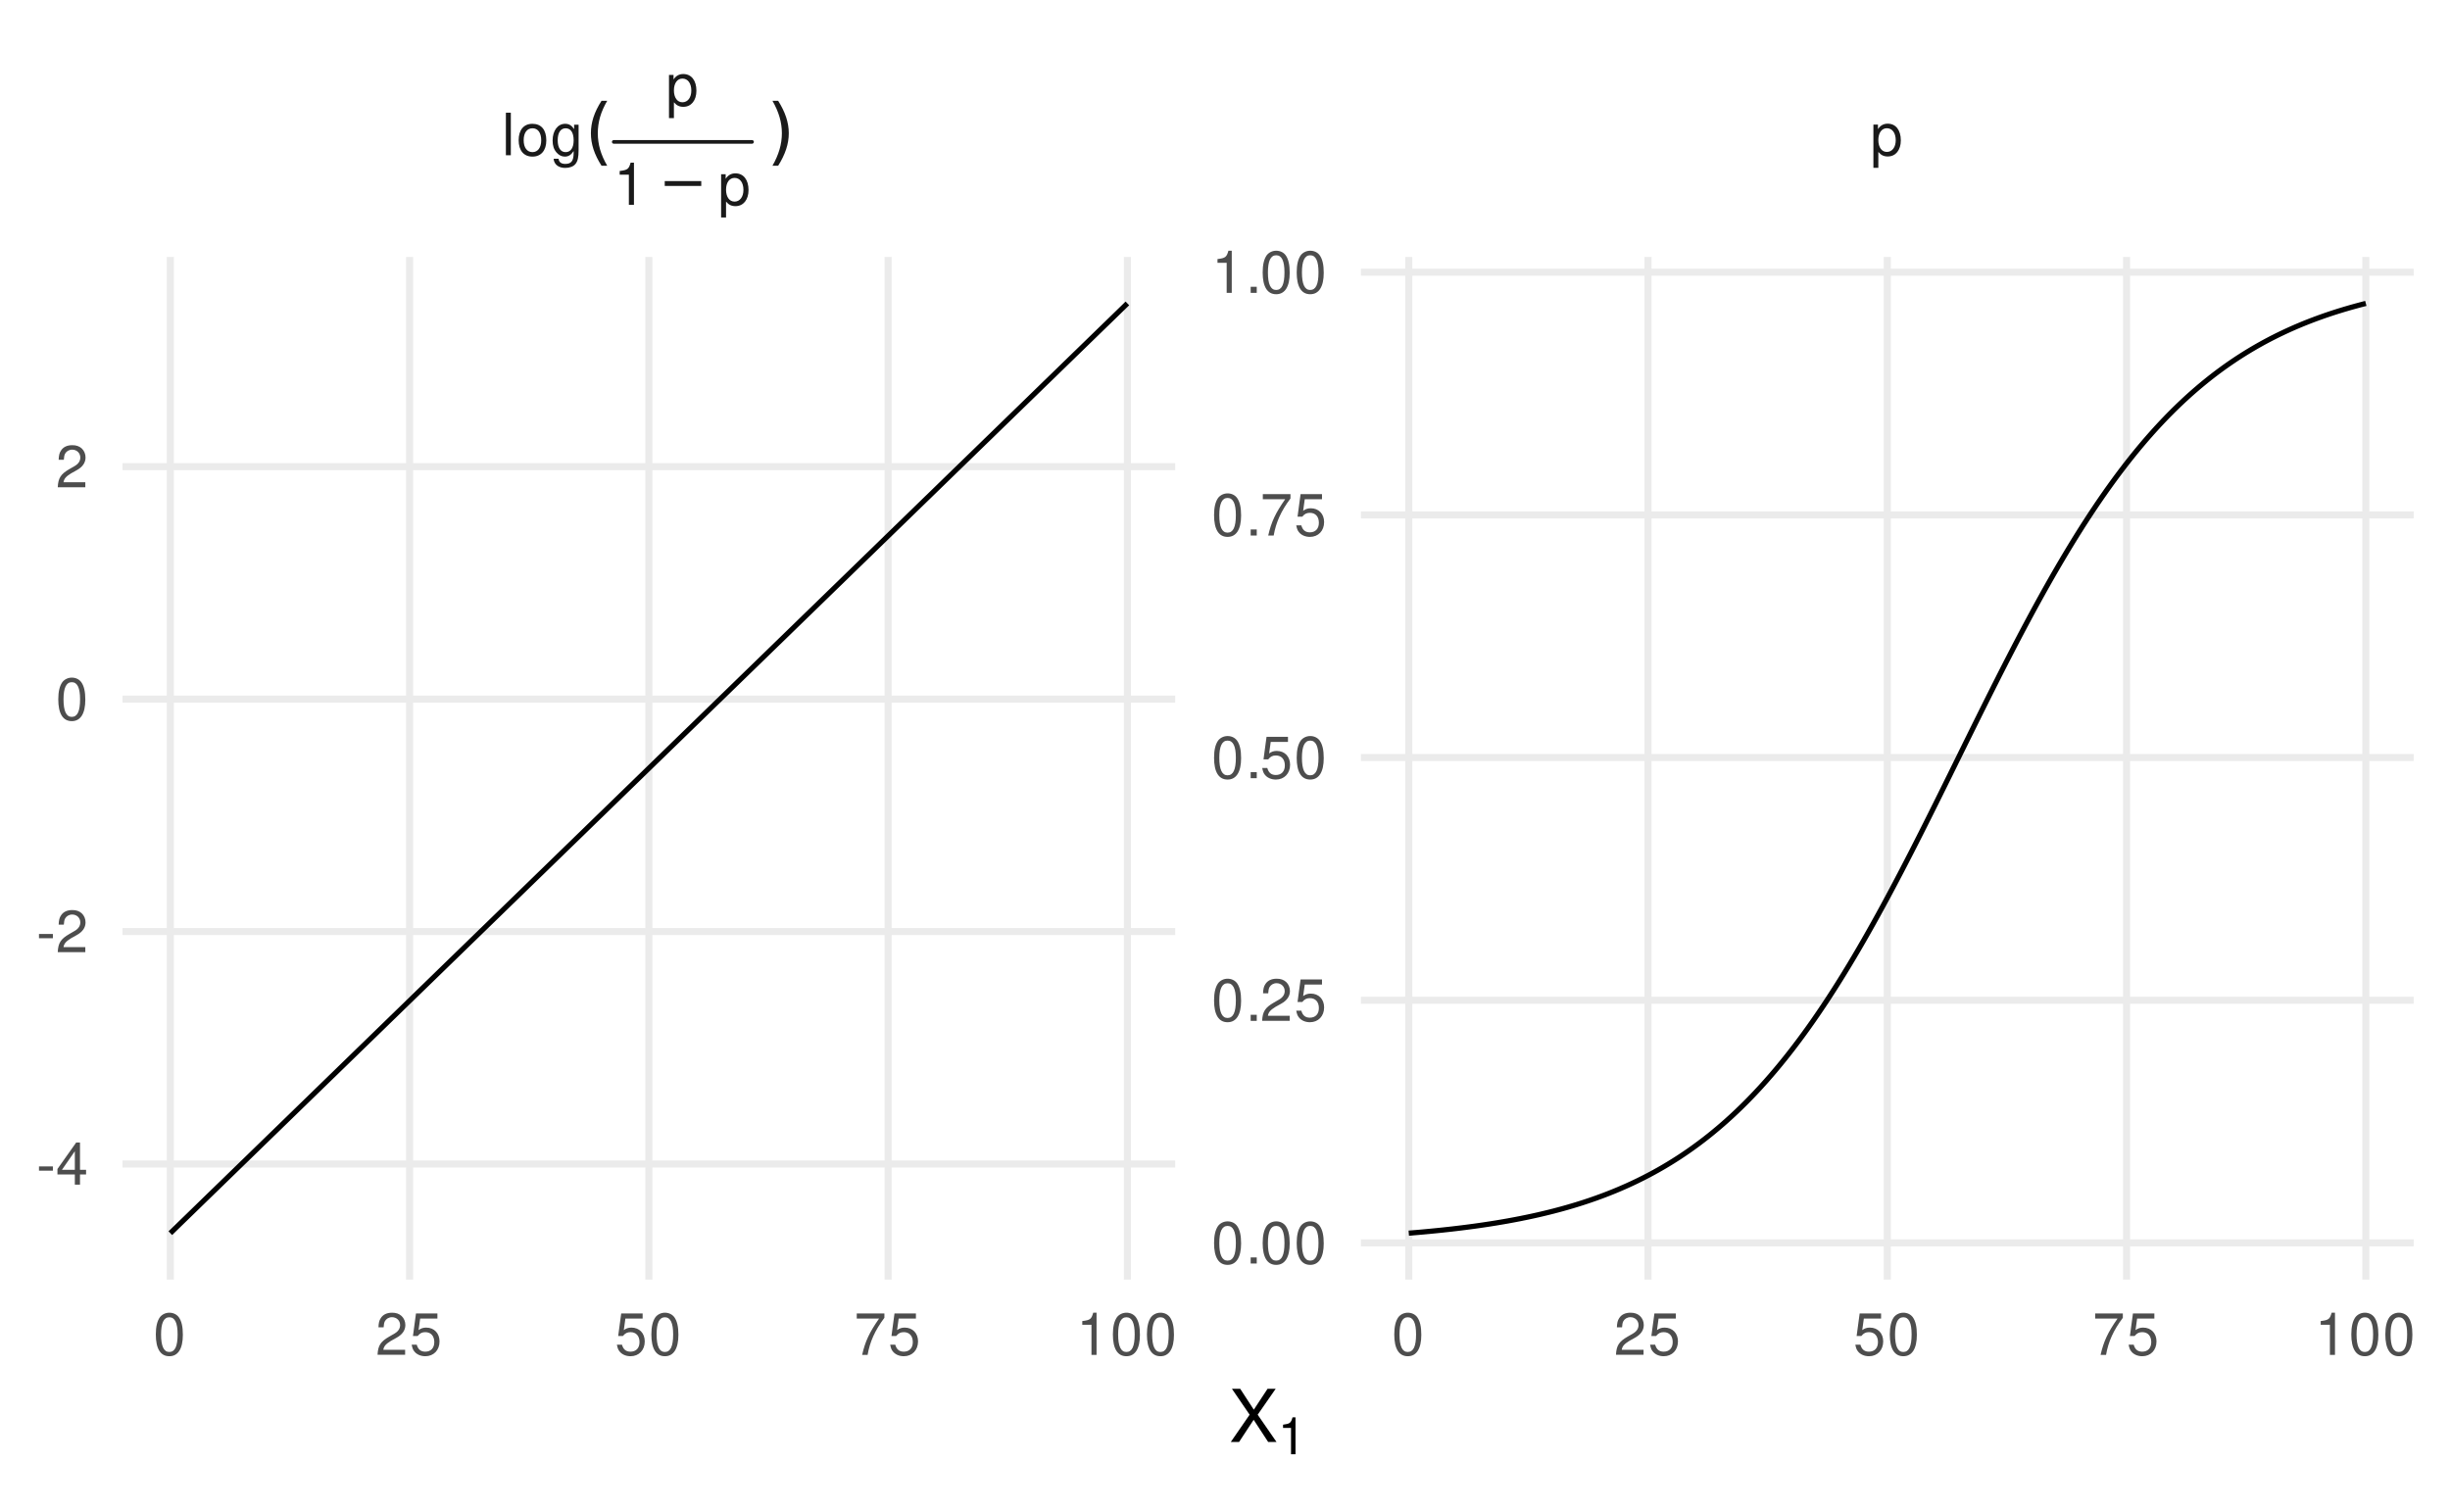 <?xml version="1.0" encoding="UTF-8"?>
<svg xmlns="http://www.w3.org/2000/svg" xmlns:xlink="http://www.w3.org/1999/xlink" width="504pt" height="311pt" viewBox="0 0 504 311" version="1.1">
<defs>
<g>
<symbol overflow="visible" id="glyph0-0">
<path style="stroke:none;" d=""/>
</symbol>
<symbol overflow="visible" id="glyph0-1">
<path style="stroke:none;" d="M 1.828 -8.75 L 0.812 -8.75 L 0.812 0 L 1.828 0 Z M 1.828 -8.75 "/>
</symbol>
<symbol overflow="visible" id="glyph0-2">
<path style="stroke:none;" d="M 3.266 -6.469 C 1.484 -6.469 0.438 -5.203 0.438 -3.094 C 0.438 -0.969 1.484 0.281 3.281 0.281 C 5.047 0.281 6.125 -0.984 6.125 -3.047 C 6.125 -5.234 5.094 -6.469 3.266 -6.469 Z M 3.281 -5.547 C 4.406 -5.547 5.078 -4.625 5.078 -3.062 C 5.078 -1.578 4.375 -0.641 3.281 -0.641 C 2.156 -0.641 1.469 -1.578 1.469 -3.094 C 1.469 -4.625 2.156 -5.547 3.281 -5.547 Z M 3.281 -5.547 "/>
</symbol>
<symbol overflow="visible" id="glyph0-3">
<path style="stroke:none;" d="M 4.844 -6.281 L 4.844 -5.375 C 4.344 -6.125 3.797 -6.469 3 -6.469 C 1.469 -6.469 0.422 -5.047 0.422 -3.031 C 0.422 -1.984 0.672 -1.219 1.219 -0.578 C 1.688 -0.031 2.281 0.281 2.922 0.281 C 3.688 0.281 4.219 -0.062 4.75 -0.859 L 4.75 -0.531 C 4.75 1.156 4.281 1.781 3.031 1.781 C 2.188 1.781 1.734 1.438 1.641 0.719 L 0.625 0.719 C 0.719 1.891 1.641 2.609 3.016 2.609 C 3.938 2.609 4.703 2.312 5.109 1.812 C 5.594 1.219 5.766 0.438 5.766 -1.031 L 5.766 -6.281 Z M 3.094 -5.547 C 4.156 -5.547 4.75 -4.656 4.75 -3.062 C 4.75 -1.531 4.141 -0.641 3.094 -0.641 C 2.062 -0.641 1.469 -1.547 1.469 -3.094 C 1.469 -4.625 2.062 -5.547 3.094 -5.547 Z M 3.094 -5.547 "/>
</symbol>
<symbol overflow="visible" id="glyph0-4">
<path style="stroke:none;" d="M 0.641 2.609 L 1.656 2.609 L 1.656 -0.656 C 2.188 -0.016 2.766 0.281 3.594 0.281 C 5.219 0.281 6.281 -1.031 6.281 -3.031 C 6.281 -5.141 5.25 -6.469 3.578 -6.469 C 2.719 -6.469 2.047 -6.078 1.578 -5.344 L 1.578 -6.281 L 0.641 -6.281 Z M 3.406 -5.531 C 4.516 -5.531 5.234 -4.562 5.234 -3.062 C 5.234 -1.625 4.5 -0.656 3.406 -0.656 C 2.344 -0.656 1.656 -1.625 1.656 -3.094 C 1.656 -4.578 2.344 -5.531 3.406 -5.531 Z M 3.406 -5.531 "/>
</symbol>
<symbol overflow="visible" id="glyph0-5">
<path style="stroke:none;" d="M 3.109 -6.188 L 3.109 0 L 4.156 0 L 4.156 -8.672 L 3.469 -8.672 C 3.094 -7.344 2.859 -7.156 1.219 -6.953 L 1.219 -6.188 Z M 3.109 -6.188 "/>
</symbol>
<symbol overflow="visible" id="glyph0-6">
<path style="stroke:none;" d="M 3.297 -8.672 C 2.516 -8.672 1.781 -8.312 1.344 -7.734 C 0.797 -6.953 0.516 -5.812 0.516 -4.203 C 0.516 -1.266 1.469 0.281 3.297 0.281 C 5.094 0.281 6.078 -1.266 6.078 -4.125 C 6.078 -5.812 5.812 -6.938 5.25 -7.734 C 4.812 -8.328 4.109 -8.672 3.297 -8.672 Z M 3.297 -7.734 C 4.438 -7.734 5 -6.578 5 -4.219 C 5 -1.75 4.453 -0.594 3.281 -0.594 C 2.156 -0.594 1.594 -1.797 1.594 -4.188 C 1.594 -6.578 2.156 -7.734 3.297 -7.734 Z M 3.297 -7.734 "/>
</symbol>
<symbol overflow="visible" id="glyph0-7">
<path style="stroke:none;" d="M 6.078 -1.047 L 1.594 -1.047 C 1.703 -1.766 2.094 -2.219 3.125 -2.859 L 4.328 -3.531 C 5.516 -4.188 6.125 -5.078 6.125 -6.141 C 6.125 -6.859 5.844 -7.531 5.344 -8 C 4.844 -8.453 4.219 -8.672 3.406 -8.672 C 2.328 -8.672 1.531 -8.297 1.062 -7.547 C 0.75 -7.094 0.625 -6.547 0.594 -5.672 L 1.656 -5.672 C 1.688 -6.266 1.766 -6.609 1.906 -6.906 C 2.188 -7.422 2.734 -7.75 3.375 -7.75 C 4.328 -7.75 5.047 -7.062 5.047 -6.125 C 5.047 -5.422 4.656 -4.828 3.906 -4.391 L 2.797 -3.75 C 1.016 -2.719 0.5 -1.906 0.406 -0.016 L 6.078 -0.016 Z M 6.078 -1.047 "/>
</symbol>
<symbol overflow="visible" id="glyph0-8">
<path style="stroke:none;" d="M 5.719 -8.516 L 1.312 -8.516 L 0.688 -3.875 L 1.656 -3.875 C 2.141 -4.469 2.562 -4.672 3.234 -4.672 C 4.375 -4.672 5.078 -3.891 5.078 -2.625 C 5.078 -1.406 4.375 -0.656 3.219 -0.656 C 2.297 -0.656 1.734 -1.125 1.469 -2.094 L 0.422 -2.094 C 0.562 -1.391 0.688 -1.062 0.938 -0.75 C 1.422 -0.094 2.281 0.281 3.234 0.281 C 4.953 0.281 6.156 -0.969 6.156 -2.766 C 6.156 -4.453 5.047 -5.609 3.406 -5.609 C 2.812 -5.609 2.328 -5.453 1.844 -5.094 L 2.172 -7.469 L 5.719 -7.469 Z M 5.719 -8.516 "/>
</symbol>
<symbol overflow="visible" id="glyph0-9">
<path style="stroke:none;" d="M 6.234 -8.516 L 0.547 -8.516 L 0.547 -7.469 L 5.141 -7.469 C 3.125 -4.578 2.297 -2.797 1.656 0 L 2.781 0 C 3.25 -2.719 4.312 -5.062 6.234 -7.625 Z M 6.234 -8.516 "/>
</symbol>
<symbol overflow="visible" id="glyph0-10">
<path style="stroke:none;" d="M 2.297 -1.25 L 1.047 -1.25 L 1.047 0 L 2.297 0 Z M 2.297 -1.25 "/>
</symbol>
<symbol overflow="visible" id="glyph0-11">
<path style="stroke:none;" d="M 3.406 -3.75 L 0.547 -3.75 L 0.547 -2.875 L 3.406 -2.875 Z M 3.406 -3.75 "/>
</symbol>
<symbol overflow="visible" id="glyph0-12">
<path style="stroke:none;" d="M 3.922 -2.094 L 3.922 0 L 4.984 0 L 4.984 -2.094 L 6.234 -2.094 L 6.234 -3.047 L 4.984 -3.047 L 4.984 -8.672 L 4.203 -8.672 L 0.344 -3.219 L 0.344 -2.094 Z M 3.922 -3.047 L 1.266 -3.047 L 3.922 -6.875 Z M 3.922 -3.047 "/>
</symbol>
<symbol overflow="visible" id="glyph1-0">
<path style="stroke:none;" d="M 0.75 2.656 L 0.75 -10.578 L 8.25 -10.578 L 8.25 2.656 Z M 1.594 1.812 L 7.406 1.812 L 7.406 -9.734 L 1.594 -9.734 Z M 1.594 1.812 "/>
</symbol>
<symbol overflow="visible" id="glyph1-1">
<path style="stroke:none;" d="M 4.656 -11.375 C 4 -10.258 3.508 -9.148 3.188 -8.047 C 2.875 -6.953 2.719 -5.836 2.719 -4.703 C 2.719 -3.578 2.875 -2.461 3.188 -1.359 C 3.508 -0.254 4 0.859 4.656 1.984 L 3.484 1.984 C 2.742 0.828 2.191 -0.301 1.828 -1.406 C 1.473 -2.508 1.297 -3.609 1.297 -4.703 C 1.297 -5.797 1.473 -6.895 1.828 -8 C 2.191 -9.102 2.742 -10.227 3.484 -11.375 Z M 4.656 -11.375 "/>
</symbol>
<symbol overflow="visible" id="glyph1-2">
<path style="stroke:none;" d="M 1.203 -11.375 L 2.375 -11.375 C 3.102 -10.227 3.648 -9.102 4.016 -8 C 4.379 -6.895 4.562 -5.797 4.562 -4.703 C 4.562 -3.609 4.379 -2.508 4.016 -1.406 C 3.648 -0.301 3.102 0.828 2.375 1.984 L 1.203 1.984 C 1.848 0.859 2.332 -0.254 2.656 -1.359 C 2.977 -2.461 3.141 -3.578 3.141 -4.703 C 3.141 -5.836 2.977 -6.953 2.656 -8.047 C 2.332 -9.148 1.848 -10.258 1.203 -11.375 Z M 1.203 -11.375 "/>
</symbol>
<symbol overflow="visible" id="glyph2-0">
<path style="stroke:none;" d="M 0.594 2.125 L 0.594 -8.469 L 6.594 -8.469 L 6.594 2.125 Z M 1.266 1.453 L 5.938 1.453 L 5.938 -7.781 L 1.266 -7.781 Z M 1.266 1.453 "/>
</symbol>
<symbol overflow="visible" id="glyph2-1">
<path style="stroke:none;" d="M 1.266 -4.266 L 8.781 -4.266 L 8.781 -3.266 L 1.266 -3.266 Z M 1.266 -4.266 "/>
</symbol>
<symbol overflow="visible" id="glyph3-0">
<path style="stroke:none;" d=""/>
</symbol>
<symbol overflow="visible" id="glyph3-1">
<path style="stroke:none;" d="M 5.859 -5.609 L 9.562 -10.938 L 7.891 -10.938 L 5.062 -6.641 L 2.266 -10.938 L 0.562 -10.938 L 4.203 -5.609 L 0.328 0 L 2.031 0 L 5.031 -4.562 L 8.016 0 L 9.734 0 Z M 5.859 -5.609 "/>
</symbol>
<symbol overflow="visible" id="glyph4-0">
<path style="stroke:none;" d=""/>
</symbol>
<symbol overflow="visible" id="glyph4-1">
<path style="stroke:none;" d="M 2.719 -5.406 L 2.719 0 L 3.641 0 L 3.641 -7.594 L 3.031 -7.594 C 2.703 -6.422 2.5 -6.266 1.078 -6.078 L 1.078 -5.406 Z M 2.719 -5.406 "/>
</symbol>
</g>
<clipPath id="clip1">
  <path d="M 25.195 238 L 241.762 238 L 241.762 241 L 25.195 241 Z M 25.195 238 "/>
</clipPath>
<clipPath id="clip2">
  <path d="M 25.195 190 L 241.762 190 L 241.762 193 L 25.195 193 Z M 25.195 190 "/>
</clipPath>
<clipPath id="clip3">
  <path d="M 25.195 143 L 241.762 143 L 241.762 145 L 25.195 145 Z M 25.195 143 "/>
</clipPath>
<clipPath id="clip4">
  <path d="M 25.195 95 L 241.762 95 L 241.762 97 L 25.195 97 Z M 25.195 95 "/>
</clipPath>
<clipPath id="clip5">
  <path d="M 34 52.859 L 36 52.859 L 36 263.27 L 34 263.27 Z M 34 52.859 "/>
</clipPath>
<clipPath id="clip6">
  <path d="M 83 52.859 L 85 52.859 L 85 263.27 L 83 263.27 Z M 83 52.859 "/>
</clipPath>
<clipPath id="clip7">
  <path d="M 132 52.859 L 135 52.859 L 135 263.27 L 132 263.27 Z M 132 52.859 "/>
</clipPath>
<clipPath id="clip8">
  <path d="M 181 52.859 L 184 52.859 L 184 263.27 L 181 263.27 Z M 181 52.859 "/>
</clipPath>
<clipPath id="clip9">
  <path d="M 231 52.859 L 233 52.859 L 233 263.27 L 231 263.27 Z M 231 52.859 "/>
</clipPath>
<clipPath id="clip10">
  <path d="M 279.961 254 L 496.527 254 L 496.527 257 L 279.961 257 Z M 279.961 254 "/>
</clipPath>
<clipPath id="clip11">
  <path d="M 279.961 205 L 496.527 205 L 496.527 207 L 279.961 207 Z M 279.961 205 "/>
</clipPath>
<clipPath id="clip12">
  <path d="M 279.961 155 L 496.527 155 L 496.527 157 L 279.961 157 Z M 279.961 155 "/>
</clipPath>
<clipPath id="clip13">
  <path d="M 279.961 105 L 496.527 105 L 496.527 107 L 279.961 107 Z M 279.961 105 "/>
</clipPath>
<clipPath id="clip14">
  <path d="M 279.961 55 L 496.527 55 L 496.527 57 L 279.961 57 Z M 279.961 55 "/>
</clipPath>
<clipPath id="clip15">
  <path d="M 289 52.859 L 291 52.859 L 291 263.27 L 289 263.27 Z M 289 52.859 "/>
</clipPath>
<clipPath id="clip16">
  <path d="M 338 52.859 L 340 52.859 L 340 263.27 L 338 263.27 Z M 338 52.859 "/>
</clipPath>
<clipPath id="clip17">
  <path d="M 387 52.859 L 389 52.859 L 389 263.27 L 387 263.27 Z M 387 52.859 "/>
</clipPath>
<clipPath id="clip18">
  <path d="M 436 52.859 L 439 52.859 L 439 263.27 L 436 263.27 Z M 436 52.859 "/>
</clipPath>
<clipPath id="clip19">
  <path d="M 485 52.859 L 488 52.859 L 488 263.27 L 485 263.27 Z M 485 52.859 "/>
</clipPath>
</defs>
<g id="surface129">
<rect x="0" y="0" width="504" height="311" style="fill:rgb(100%,100%,100%);fill-opacity:1;stroke:none;"/>
<g clip-path="url(#clip1)" clip-rule="nonzero">
<path style="fill:none;stroke-width:1.455;stroke-linecap:butt;stroke-linejoin:round;stroke:rgb(92.157%,92.157%,92.157%);stroke-opacity:1;stroke-miterlimit:10;" d="M 25.195 239.473 L 241.766 239.473 "/>
</g>
<g clip-path="url(#clip2)" clip-rule="nonzero">
<path style="fill:none;stroke-width:1.455;stroke-linecap:butt;stroke-linejoin:round;stroke:rgb(92.157%,92.157%,92.157%);stroke-opacity:1;stroke-miterlimit:10;" d="M 25.195 191.652 L 241.766 191.652 "/>
</g>
<g clip-path="url(#clip3)" clip-rule="nonzero">
<path style="fill:none;stroke-width:1.455;stroke-linecap:butt;stroke-linejoin:round;stroke:rgb(92.157%,92.157%,92.157%);stroke-opacity:1;stroke-miterlimit:10;" d="M 25.195 143.832 L 241.766 143.832 "/>
</g>
<g clip-path="url(#clip4)" clip-rule="nonzero">
<path style="fill:none;stroke-width:1.455;stroke-linecap:butt;stroke-linejoin:round;stroke:rgb(92.157%,92.157%,92.157%);stroke-opacity:1;stroke-miterlimit:10;" d="M 25.195 96.012 L 241.766 96.012 "/>
</g>
<g clip-path="url(#clip5)" clip-rule="nonzero">
<path style="fill:none;stroke-width:1.455;stroke-linecap:butt;stroke-linejoin:round;stroke:rgb(92.157%,92.157%,92.157%);stroke-opacity:1;stroke-miterlimit:10;" d="M 35.039 263.266 L 35.039 52.859 "/>
</g>
<g clip-path="url(#clip6)" clip-rule="nonzero">
<path style="fill:none;stroke-width:1.455;stroke-linecap:butt;stroke-linejoin:round;stroke:rgb(92.157%,92.157%,92.157%);stroke-opacity:1;stroke-miterlimit:10;" d="M 84.262 263.266 L 84.262 52.859 "/>
</g>
<g clip-path="url(#clip7)" clip-rule="nonzero">
<path style="fill:none;stroke-width:1.455;stroke-linecap:butt;stroke-linejoin:round;stroke:rgb(92.157%,92.157%,92.157%);stroke-opacity:1;stroke-miterlimit:10;" d="M 133.48 263.266 L 133.48 52.859 "/>
</g>
<g clip-path="url(#clip8)" clip-rule="nonzero">
<path style="fill:none;stroke-width:1.455;stroke-linecap:butt;stroke-linejoin:round;stroke:rgb(92.157%,92.157%,92.157%);stroke-opacity:1;stroke-miterlimit:10;" d="M 182.699 263.266 L 182.699 52.859 "/>
</g>
<g clip-path="url(#clip9)" clip-rule="nonzero">
<path style="fill:none;stroke-width:1.455;stroke-linecap:butt;stroke-linejoin:round;stroke:rgb(92.157%,92.157%,92.157%);stroke-opacity:1;stroke-miterlimit:10;" d="M 231.922 263.266 L 231.922 52.859 "/>
</g>
<path style="fill:none;stroke-width:1.067;stroke-linecap:butt;stroke-linejoin:round;stroke:rgb(0%,0%,0%);stroke-opacity:1;stroke-miterlimit:10;" d="M 35.039 253.703 L 35.238 253.512 L 35.434 253.32 L 35.633 253.129 L 36.023 252.746 L 36.223 252.555 L 36.418 252.363 L 36.617 252.172 L 37.008 251.789 L 37.207 251.598 L 37.402 251.406 L 37.602 251.215 L 37.797 251.023 L 37.992 250.836 L 38.191 250.645 L 38.387 250.453 L 38.586 250.262 L 38.977 249.879 L 39.176 249.688 L 39.371 249.496 L 39.57 249.305 L 39.961 248.922 L 40.16 248.73 L 40.355 248.539 L 40.555 248.348 L 40.945 247.965 L 41.145 247.773 L 41.34 247.582 L 41.539 247.391 L 41.93 247.008 L 42.129 246.816 L 42.324 246.625 L 42.523 246.434 L 42.914 246.051 L 43.113 245.859 L 43.309 245.668 L 43.508 245.477 L 43.898 245.094 L 44.098 244.906 L 44.293 244.715 L 44.492 244.523 L 44.883 244.141 L 45.082 243.949 L 45.277 243.758 L 45.477 243.566 L 45.867 243.184 L 46.066 242.992 L 46.262 242.801 L 46.461 242.609 L 46.852 242.227 L 47.051 242.035 L 47.246 241.844 L 47.445 241.652 L 47.836 241.27 L 48.035 241.078 L 48.23 240.887 L 48.43 240.695 L 48.625 240.504 L 48.824 240.312 L 49.215 239.93 L 49.414 239.738 L 49.609 239.547 L 49.809 239.355 L 50.004 239.164 L 50.199 238.977 L 50.398 238.785 L 50.594 238.594 L 50.793 238.402 L 51.184 238.02 L 51.383 237.828 L 51.578 237.637 L 51.777 237.445 L 52.168 237.062 L 52.367 236.871 L 52.562 236.68 L 52.762 236.488 L 53.152 236.105 L 53.352 235.914 L 53.547 235.723 L 53.746 235.531 L 54.137 235.148 L 54.336 234.957 L 54.531 234.766 L 54.73 234.574 L 55.121 234.191 L 55.32 234 L 55.516 233.809 L 55.715 233.617 L 56.105 233.234 L 56.305 233.047 L 56.5 232.855 L 56.699 232.664 L 57.09 232.281 L 57.289 232.09 L 57.484 231.898 L 57.684 231.707 L 58.074 231.324 L 58.273 231.133 L 58.469 230.941 L 58.668 230.75 L 59.059 230.367 L 59.258 230.176 L 59.453 229.984 L 59.652 229.793 L 60.043 229.41 L 60.242 229.219 L 60.438 229.027 L 60.637 228.836 L 61.027 228.453 L 61.227 228.262 L 61.422 228.07 L 61.621 227.879 L 62.012 227.496 L 62.211 227.305 L 62.406 227.117 L 62.605 226.926 L 62.996 226.543 L 63.195 226.352 L 63.391 226.16 L 63.59 225.969 L 63.98 225.586 L 64.18 225.395 L 64.375 225.203 L 64.574 225.012 L 64.965 224.629 L 65.164 224.438 L 65.359 224.246 L 65.559 224.055 L 65.949 223.672 L 66.148 223.48 L 66.344 223.289 L 66.543 223.098 L 66.934 222.715 L 67.133 222.523 L 67.328 222.332 L 67.527 222.141 L 67.918 221.758 L 68.117 221.566 L 68.312 221.375 L 68.512 221.188 L 68.902 220.805 L 69.102 220.613 L 69.297 220.422 L 69.496 220.23 L 69.887 219.848 L 70.086 219.656 L 70.281 219.465 L 70.48 219.273 L 70.871 218.891 L 71.07 218.699 L 71.266 218.508 L 71.465 218.316 L 71.855 217.934 L 72.055 217.742 L 72.25 217.551 L 72.449 217.359 L 72.84 216.977 L 73.039 216.785 L 73.234 216.594 L 73.434 216.402 L 73.824 216.02 L 74.023 215.828 L 74.219 215.637 L 74.418 215.445 L 74.613 215.254 L 74.809 215.066 L 75.008 214.875 L 75.203 214.684 L 75.402 214.492 L 75.793 214.109 L 75.992 213.918 L 76.188 213.727 L 76.387 213.535 L 76.777 213.152 L 76.977 212.961 L 77.172 212.77 L 77.371 212.578 L 77.762 212.195 L 77.961 212.004 L 78.156 211.812 L 78.355 211.621 L 78.746 211.238 L 78.945 211.047 L 79.141 210.855 L 79.34 210.664 L 79.73 210.281 L 79.93 210.09 L 80.125 209.898 L 80.324 209.707 L 80.715 209.324 L 80.914 209.137 L 81.109 208.945 L 81.309 208.754 L 81.699 208.371 L 81.898 208.18 L 82.094 207.988 L 82.293 207.797 L 82.684 207.414 L 82.883 207.223 L 83.078 207.031 L 83.277 206.84 L 83.668 206.457 L 83.867 206.266 L 84.062 206.074 L 84.262 205.883 L 84.457 205.691 L 84.656 205.5 L 85.047 205.117 L 85.246 204.926 L 85.441 204.734 L 85.641 204.543 L 86.031 204.16 L 86.23 203.969 L 86.426 203.777 L 86.625 203.586 L 86.82 203.395 L 87.016 203.207 L 87.215 203.016 L 87.41 202.824 L 87.609 202.633 L 88 202.25 L 88.199 202.059 L 88.395 201.867 L 88.594 201.676 L 88.984 201.293 L 89.184 201.102 L 89.379 200.91 L 89.578 200.719 L 89.969 200.336 L 90.168 200.145 L 90.363 199.953 L 90.562 199.762 L 90.953 199.379 L 91.152 199.188 L 91.348 198.996 L 91.547 198.805 L 91.938 198.422 L 92.137 198.23 L 92.332 198.039 L 92.531 197.848 L 92.922 197.465 L 93.121 197.277 L 93.316 197.086 L 93.516 196.895 L 93.906 196.512 L 94.105 196.32 L 94.301 196.129 L 94.5 195.938 L 94.891 195.555 L 95.09 195.363 L 95.285 195.172 L 95.484 194.98 L 95.875 194.598 L 96.074 194.406 L 96.27 194.215 L 96.469 194.023 L 96.859 193.641 L 97.059 193.449 L 97.254 193.258 L 97.453 193.066 L 97.844 192.684 L 98.043 192.492 L 98.238 192.301 L 98.438 192.109 L 98.828 191.727 L 99.027 191.535 L 99.223 191.348 L 99.422 191.156 L 99.812 190.773 L 100.012 190.582 L 100.207 190.391 L 100.406 190.199 L 100.797 189.816 L 100.996 189.625 L 101.191 189.434 L 101.391 189.242 L 101.781 188.859 L 101.98 188.668 L 102.176 188.477 L 102.375 188.285 L 102.766 187.902 L 102.965 187.711 L 103.16 187.52 L 103.359 187.328 L 103.75 186.945 L 103.949 186.754 L 104.145 186.562 L 104.344 186.371 L 104.734 185.988 L 104.934 185.797 L 105.129 185.605 L 105.328 185.418 L 105.719 185.035 L 105.918 184.844 L 106.113 184.652 L 106.312 184.461 L 106.703 184.078 L 106.902 183.887 L 107.098 183.695 L 107.297 183.504 L 107.688 183.121 L 107.887 182.93 L 108.082 182.738 L 108.281 182.547 L 108.672 182.164 L 108.871 181.973 L 109.066 181.781 L 109.266 181.59 L 109.656 181.207 L 109.855 181.016 L 110.051 180.824 L 110.25 180.633 L 110.641 180.25 L 110.84 180.059 L 111.035 179.867 L 111.234 179.676 L 111.43 179.488 L 111.625 179.297 L 111.824 179.105 L 112.02 178.914 L 112.219 178.723 L 112.609 178.34 L 112.809 178.148 L 113.004 177.957 L 113.203 177.766 L 113.594 177.383 L 113.793 177.191 L 113.988 177 L 114.188 176.809 L 114.578 176.426 L 114.777 176.234 L 114.973 176.043 L 115.172 175.852 L 115.562 175.469 L 115.762 175.277 L 115.957 175.086 L 116.156 174.895 L 116.547 174.512 L 116.746 174.32 L 116.941 174.129 L 117.141 173.938 L 117.336 173.746 L 117.531 173.559 L 117.73 173.367 L 117.926 173.176 L 118.125 172.984 L 118.516 172.602 L 118.715 172.41 L 118.91 172.219 L 119.109 172.027 L 119.305 171.836 L 119.504 171.645 L 119.895 171.262 L 120.094 171.07 L 120.289 170.879 L 120.488 170.688 L 120.879 170.305 L 121.078 170.113 L 121.273 169.922 L 121.473 169.73 L 121.863 169.348 L 122.062 169.156 L 122.258 168.965 L 122.457 168.773 L 122.848 168.391 L 123.047 168.199 L 123.242 168.008 L 123.441 167.816 L 123.637 167.629 L 123.832 167.438 L 124.031 167.246 L 124.227 167.055 L 124.426 166.863 L 124.816 166.48 L 125.016 166.289 L 125.211 166.098 L 125.41 165.906 L 125.801 165.523 L 126 165.332 L 126.195 165.141 L 126.395 164.949 L 126.785 164.566 L 126.984 164.375 L 127.18 164.184 L 127.379 163.992 L 127.77 163.609 L 127.969 163.418 L 128.164 163.227 L 128.363 163.035 L 128.754 162.652 L 128.953 162.461 L 129.148 162.27 L 129.348 162.078 L 129.543 161.887 L 129.738 161.699 L 129.938 161.508 L 130.133 161.316 L 130.332 161.125 L 130.723 160.742 L 130.922 160.551 L 131.117 160.359 L 131.316 160.168 L 131.707 159.785 L 131.906 159.594 L 132.102 159.402 L 132.301 159.211 L 132.691 158.828 L 132.891 158.637 L 133.086 158.445 L 133.285 158.254 L 133.676 157.871 L 133.875 157.68 L 134.07 157.488 L 134.27 157.297 L 134.66 156.914 L 134.859 156.723 L 135.055 156.531 L 135.254 156.34 L 135.645 155.957 L 135.844 155.77 L 136.039 155.578 L 136.238 155.387 L 136.629 155.004 L 136.828 154.812 L 137.023 154.621 L 137.223 154.43 L 137.613 154.047 L 137.812 153.855 L 138.008 153.664 L 138.207 153.473 L 138.598 153.09 L 138.797 152.898 L 138.992 152.707 L 139.191 152.516 L 139.582 152.133 L 139.781 151.941 L 139.977 151.75 L 140.176 151.559 L 140.566 151.176 L 140.766 150.984 L 140.961 150.793 L 141.16 150.602 L 141.551 150.219 L 141.75 150.027 L 141.945 149.84 L 142.145 149.648 L 142.535 149.266 L 142.734 149.074 L 142.93 148.883 L 143.129 148.691 L 143.52 148.309 L 143.719 148.117 L 143.914 147.926 L 144.113 147.734 L 144.504 147.352 L 144.703 147.16 L 144.898 146.969 L 145.098 146.777 L 145.488 146.395 L 145.688 146.203 L 145.883 146.012 L 146.082 145.82 L 146.473 145.438 L 146.672 145.246 L 146.867 145.055 L 147.066 144.863 L 147.457 144.48 L 147.656 144.289 L 147.852 144.098 L 148.051 143.91 L 148.441 143.527 L 148.641 143.336 L 148.836 143.145 L 149.035 142.953 L 149.426 142.57 L 149.625 142.379 L 149.82 142.188 L 150.02 141.996 L 150.41 141.613 L 150.609 141.422 L 150.805 141.23 L 151.004 141.039 L 151.395 140.656 L 151.594 140.465 L 151.789 140.273 L 151.988 140.082 L 152.379 139.699 L 152.578 139.508 L 152.773 139.316 L 152.973 139.125 L 153.363 138.742 L 153.562 138.551 L 153.758 138.359 L 153.957 138.168 L 154.152 137.98 L 154.348 137.789 L 154.547 137.598 L 154.742 137.406 L 154.941 137.215 L 155.137 137.023 L 155.336 136.832 L 155.727 136.449 L 155.926 136.258 L 156.121 136.066 L 156.32 135.875 L 156.711 135.492 L 156.91 135.301 L 157.105 135.109 L 157.305 134.918 L 157.695 134.535 L 157.895 134.344 L 158.09 134.152 L 158.289 133.961 L 158.68 133.578 L 158.879 133.387 L 159.074 133.195 L 159.273 133.004 L 159.664 132.621 L 159.863 132.43 L 160.059 132.238 L 160.258 132.051 L 160.648 131.668 L 160.848 131.477 L 161.043 131.285 L 161.242 131.094 L 161.633 130.711 L 161.832 130.52 L 162.027 130.328 L 162.227 130.137 L 162.617 129.754 L 162.816 129.562 L 163.012 129.371 L 163.211 129.18 L 163.602 128.797 L 163.801 128.605 L 163.996 128.414 L 164.195 128.223 L 164.586 127.84 L 164.785 127.648 L 164.98 127.457 L 165.18 127.266 L 165.57 126.883 L 165.77 126.691 L 165.965 126.5 L 166.164 126.309 L 166.359 126.121 L 166.555 125.93 L 166.754 125.738 L 166.949 125.547 L 167.148 125.355 L 167.539 124.973 L 167.738 124.781 L 167.934 124.59 L 168.133 124.398 L 168.523 124.016 L 168.723 123.824 L 168.918 123.633 L 169.117 123.441 L 169.508 123.059 L 169.707 122.867 L 169.902 122.676 L 170.102 122.484 L 170.492 122.102 L 170.691 121.91 L 170.887 121.719 L 171.086 121.527 L 171.477 121.145 L 171.676 120.953 L 171.871 120.762 L 172.07 120.57 L 172.266 120.379 L 172.461 120.191 L 172.66 120 L 172.855 119.809 L 173.055 119.617 L 173.445 119.234 L 173.645 119.043 L 173.84 118.852 L 174.039 118.66 L 174.43 118.277 L 174.629 118.086 L 174.824 117.895 L 175.023 117.703 L 175.414 117.32 L 175.613 117.129 L 175.809 116.938 L 176.008 116.746 L 176.398 116.363 L 176.598 116.172 L 176.793 115.98 L 176.992 115.789 L 177.383 115.406 L 177.582 115.215 L 177.777 115.023 L 177.977 114.832 L 178.367 114.449 L 178.566 114.262 L 178.762 114.07 L 178.961 113.879 L 179.352 113.496 L 179.551 113.305 L 179.746 113.113 L 179.945 112.922 L 180.336 112.539 L 180.535 112.348 L 180.73 112.156 L 180.93 111.965 L 181.32 111.582 L 181.52 111.391 L 181.715 111.199 L 181.914 111.008 L 182.305 110.625 L 182.504 110.434 L 182.699 110.242 L 182.898 110.051 L 183.289 109.668 L 183.488 109.477 L 183.684 109.285 L 183.883 109.094 L 184.273 108.711 L 184.473 108.52 L 184.668 108.328 L 184.867 108.141 L 185.258 107.758 L 185.457 107.566 L 185.652 107.375 L 185.852 107.184 L 186.242 106.801 L 186.441 106.609 L 186.637 106.418 L 186.836 106.227 L 187.227 105.844 L 187.426 105.652 L 187.621 105.461 L 187.82 105.27 L 188.211 104.887 L 188.41 104.695 L 188.605 104.504 L 188.805 104.312 L 189.195 103.93 L 189.395 103.738 L 189.59 103.547 L 189.789 103.355 L 190.18 102.973 L 190.379 102.781 L 190.574 102.59 L 190.773 102.398 L 190.969 102.211 L 191.168 102.02 L 191.559 101.637 L 191.758 101.445 L 191.953 101.254 L 192.152 101.062 L 192.543 100.68 L 192.742 100.488 L 192.938 100.297 L 193.137 100.105 L 193.527 99.723 L 193.727 99.531 L 193.922 99.34 L 194.121 99.148 L 194.512 98.766 L 194.711 98.574 L 194.906 98.383 L 195.105 98.191 L 195.496 97.809 L 195.695 97.617 L 195.891 97.426 L 196.09 97.234 L 196.48 96.852 L 196.68 96.66 L 196.875 96.469 L 197.074 96.281 L 197.465 95.898 L 197.664 95.707 L 197.859 95.516 L 198.059 95.324 L 198.449 94.941 L 198.648 94.75 L 198.844 94.559 L 199.043 94.367 L 199.434 93.984 L 199.633 93.793 L 199.828 93.602 L 200.027 93.41 L 200.418 93.027 L 200.617 92.836 L 200.812 92.645 L 201.012 92.453 L 201.402 92.07 L 201.602 91.879 L 201.797 91.688 L 201.996 91.496 L 202.387 91.113 L 202.586 90.922 L 202.781 90.73 L 202.98 90.539 L 203.176 90.352 L 203.371 90.16 L 203.57 89.969 L 203.766 89.777 L 203.965 89.586 L 204.355 89.203 L 204.555 89.012 L 204.75 88.82 L 204.949 88.629 L 205.34 88.246 L 205.539 88.055 L 205.734 87.863 L 205.934 87.672 L 206.324 87.289 L 206.523 87.098 L 206.719 86.906 L 206.918 86.715 L 207.309 86.332 L 207.508 86.141 L 207.703 85.949 L 207.902 85.758 L 208.293 85.375 L 208.492 85.184 L 208.688 84.992 L 208.887 84.801 L 209.082 84.609 L 209.277 84.422 L 209.477 84.23 L 209.672 84.039 L 209.871 83.848 L 210.262 83.465 L 210.461 83.273 L 210.656 83.082 L 210.855 82.891 L 211.246 82.508 L 211.445 82.316 L 211.641 82.125 L 211.84 81.934 L 212.23 81.551 L 212.43 81.359 L 212.625 81.168 L 212.824 80.977 L 213.215 80.594 L 213.414 80.402 L 213.609 80.211 L 213.809 80.02 L 214.199 79.637 L 214.398 79.445 L 214.594 79.254 L 214.793 79.062 L 215.184 78.68 L 215.383 78.492 L 215.578 78.301 L 215.777 78.109 L 216.168 77.727 L 216.367 77.535 L 216.562 77.344 L 216.762 77.152 L 217.152 76.77 L 217.352 76.578 L 217.547 76.387 L 217.746 76.195 L 218.137 75.812 L 218.336 75.621 L 218.531 75.43 L 218.73 75.238 L 219.121 74.855 L 219.32 74.664 L 219.516 74.473 L 219.715 74.281 L 220.105 73.898 L 220.305 73.707 L 220.5 73.516 L 220.699 73.324 L 221.09 72.941 L 221.289 72.75 L 221.484 72.562 L 221.684 72.371 L 222.074 71.988 L 222.273 71.797 L 222.469 71.605 L 222.668 71.414 L 223.059 71.031 L 223.258 70.84 L 223.453 70.648 L 223.652 70.457 L 224.043 70.074 L 224.242 69.883 L 224.438 69.691 L 224.637 69.5 L 225.027 69.117 L 225.227 68.926 L 225.422 68.734 L 225.621 68.543 L 226.012 68.16 L 226.211 67.969 L 226.406 67.777 L 226.605 67.586 L 226.801 67.395 L 227 67.203 L 227.391 66.82 L 227.59 66.633 L 227.785 66.441 L 227.984 66.25 L 228.375 65.867 L 228.574 65.676 L 228.77 65.484 L 228.969 65.293 L 229.359 64.91 L 229.559 64.719 L 229.754 64.527 L 229.953 64.336 L 230.344 63.953 L 230.543 63.762 L 230.738 63.57 L 230.938 63.379 L 231.328 62.996 L 231.527 62.805 L 231.723 62.613 L 231.922 62.422 "/>
<g clip-path="url(#clip10)" clip-rule="nonzero">
<path style="fill:none;stroke-width:1.455;stroke-linecap:butt;stroke-linejoin:round;stroke:rgb(92.157%,92.157%,92.157%);stroke-opacity:1;stroke-miterlimit:10;" d="M 279.961 255.699 L 496.527 255.699 "/>
</g>
<g clip-path="url(#clip11)" clip-rule="nonzero">
<path style="fill:none;stroke-width:1.455;stroke-linecap:butt;stroke-linejoin:round;stroke:rgb(92.157%,92.157%,92.157%);stroke-opacity:1;stroke-miterlimit:10;" d="M 279.961 205.777 L 496.527 205.777 "/>
</g>
<g clip-path="url(#clip12)" clip-rule="nonzero">
<path style="fill:none;stroke-width:1.455;stroke-linecap:butt;stroke-linejoin:round;stroke:rgb(92.157%,92.157%,92.157%);stroke-opacity:1;stroke-miterlimit:10;" d="M 279.961 155.852 L 496.527 155.852 "/>
</g>
<g clip-path="url(#clip13)" clip-rule="nonzero">
<path style="fill:none;stroke-width:1.455;stroke-linecap:butt;stroke-linejoin:round;stroke:rgb(92.157%,92.157%,92.157%);stroke-opacity:1;stroke-miterlimit:10;" d="M 279.961 105.93 L 496.527 105.93 "/>
</g>
<g clip-path="url(#clip14)" clip-rule="nonzero">
<path style="fill:none;stroke-width:1.455;stroke-linecap:butt;stroke-linejoin:round;stroke:rgb(92.157%,92.157%,92.157%);stroke-opacity:1;stroke-miterlimit:10;" d="M 279.961 56.004 L 496.527 56.004 "/>
</g>
<g clip-path="url(#clip15)" clip-rule="nonzero">
<path style="fill:none;stroke-width:1.455;stroke-linecap:butt;stroke-linejoin:round;stroke:rgb(92.157%,92.157%,92.157%);stroke-opacity:1;stroke-miterlimit:10;" d="M 289.805 263.266 L 289.805 52.859 "/>
</g>
<g clip-path="url(#clip16)" clip-rule="nonzero">
<path style="fill:none;stroke-width:1.455;stroke-linecap:butt;stroke-linejoin:round;stroke:rgb(92.157%,92.157%,92.157%);stroke-opacity:1;stroke-miterlimit:10;" d="M 339.023 263.266 L 339.023 52.859 "/>
</g>
<g clip-path="url(#clip17)" clip-rule="nonzero">
<path style="fill:none;stroke-width:1.455;stroke-linecap:butt;stroke-linejoin:round;stroke:rgb(92.157%,92.157%,92.157%);stroke-opacity:1;stroke-miterlimit:10;" d="M 388.246 263.266 L 388.246 52.859 "/>
</g>
<g clip-path="url(#clip18)" clip-rule="nonzero">
<path style="fill:none;stroke-width:1.455;stroke-linecap:butt;stroke-linejoin:round;stroke:rgb(92.157%,92.157%,92.157%);stroke-opacity:1;stroke-miterlimit:10;" d="M 437.465 263.266 L 437.465 52.859 "/>
</g>
<g clip-path="url(#clip19)" clip-rule="nonzero">
<path style="fill:none;stroke-width:1.455;stroke-linecap:butt;stroke-linejoin:round;stroke:rgb(92.157%,92.157%,92.157%);stroke-opacity:1;stroke-miterlimit:10;" d="M 486.684 263.266 L 486.684 52.859 "/>
</g>
<path style="fill:none;stroke-width:1.067;stroke-linecap:butt;stroke-linejoin:round;stroke:rgb(0%,0%,0%);stroke-opacity:1;stroke-miterlimit:10;" d="M 289.805 253.703 L 290 253.688 L 290.199 253.672 L 290.395 253.656 L 290.594 253.641 L 290.789 253.621 L 290.984 253.605 L 291.184 253.59 L 291.379 253.574 L 291.578 253.555 L 291.969 253.523 L 292.168 253.504 L 292.363 253.488 L 292.562 253.469 L 292.758 253.453 L 292.953 253.434 L 293.152 253.414 L 293.348 253.398 L 293.547 253.379 L 293.742 253.359 L 293.938 253.344 L 294.137 253.324 L 294.332 253.305 L 294.531 253.285 L 294.922 253.246 L 295.121 253.227 L 295.316 253.207 L 295.516 253.188 L 295.906 253.148 L 296.105 253.129 L 296.301 253.109 L 296.5 253.086 L 296.891 253.047 L 297.09 253.023 L 297.285 253.004 L 297.484 252.98 L 297.68 252.961 L 297.875 252.938 L 298.074 252.918 L 298.27 252.895 L 298.469 252.871 L 298.664 252.852 L 298.859 252.828 L 299.059 252.805 L 299.254 252.781 L 299.453 252.758 L 299.844 252.711 L 300.043 252.688 L 300.238 252.664 L 300.438 252.641 L 300.828 252.594 L 301.027 252.566 L 301.223 252.543 L 301.422 252.52 L 301.617 252.492 L 301.812 252.469 L 302.012 252.441 L 302.207 252.418 L 302.406 252.391 L 302.797 252.336 L 302.996 252.312 L 303.191 252.285 L 303.391 252.258 L 303.781 252.203 L 303.98 252.176 L 304.176 252.148 L 304.375 252.121 L 304.57 252.09 L 304.766 252.062 L 304.965 252.035 L 305.16 252.004 L 305.359 251.977 L 305.555 251.945 L 305.754 251.918 L 306.145 251.855 L 306.344 251.828 L 306.539 251.797 L 306.738 251.766 L 307.129 251.703 L 307.328 251.672 L 307.523 251.641 L 307.723 251.609 L 307.918 251.578 L 308.113 251.543 L 308.312 251.512 L 308.508 251.477 L 308.707 251.445 L 308.902 251.41 L 309.098 251.379 L 309.297 251.344 L 309.492 251.309 L 309.691 251.273 L 309.887 251.242 L 310.082 251.207 L 310.281 251.172 L 310.477 251.133 L 310.676 251.098 L 311.066 251.027 L 311.266 250.988 L 311.461 250.953 L 311.66 250.914 L 311.855 250.879 L 312.051 250.84 L 312.25 250.801 L 312.445 250.766 L 312.645 250.727 L 313.035 250.648 L 313.234 250.605 L 313.43 250.566 L 313.629 250.527 L 313.824 250.488 L 314.02 250.445 L 314.219 250.406 L 314.414 250.363 L 314.613 250.32 L 314.809 250.281 L 315.004 250.238 L 315.203 250.195 L 315.398 250.152 L 315.598 250.109 L 315.793 250.066 L 315.988 250.02 L 316.188 249.977 L 316.383 249.934 L 316.582 249.887 L 316.777 249.84 L 316.973 249.797 L 317.172 249.75 L 317.367 249.703 L 317.566 249.656 L 317.957 249.562 L 318.156 249.516 L 318.352 249.465 L 318.551 249.418 L 318.746 249.371 L 318.941 249.32 L 319.141 249.27 L 319.336 249.219 L 319.535 249.172 L 319.73 249.121 L 319.926 249.066 L 320.125 249.016 L 320.32 248.965 L 320.52 248.914 L 320.715 248.859 L 320.91 248.809 L 321.109 248.754 L 321.305 248.699 L 321.504 248.645 L 321.895 248.535 L 322.094 248.48 L 322.289 248.426 L 322.488 248.367 L 322.684 248.312 L 322.879 248.254 L 323.078 248.195 L 323.273 248.137 L 323.473 248.082 L 323.668 248.02 L 323.863 247.961 L 324.062 247.902 L 324.258 247.844 L 324.457 247.781 L 324.652 247.719 L 324.848 247.66 L 325.047 247.598 L 325.242 247.535 L 325.441 247.473 L 325.637 247.41 L 325.832 247.344 L 326.031 247.281 L 326.227 247.215 L 326.426 247.148 L 326.621 247.086 L 326.816 247.02 L 327.016 246.953 L 327.211 246.883 L 327.41 246.816 L 327.605 246.75 L 327.801 246.68 L 328 246.609 L 328.195 246.543 L 328.395 246.473 L 328.59 246.402 L 328.785 246.328 L 328.984 246.258 L 329.18 246.184 L 329.379 246.113 L 329.77 245.965 L 329.969 245.891 L 330.164 245.816 L 330.363 245.742 L 330.559 245.664 L 330.754 245.59 L 330.953 245.512 L 331.148 245.434 L 331.348 245.355 L 331.738 245.199 L 331.938 245.117 L 332.133 245.035 L 332.332 244.957 L 332.723 244.793 L 332.922 244.711 L 333.117 244.625 L 333.316 244.543 L 333.707 244.371 L 333.906 244.285 L 334.102 244.199 L 334.301 244.113 L 334.496 244.023 L 334.691 243.938 L 334.891 243.848 L 335.086 243.758 L 335.285 243.668 L 335.676 243.488 L 335.875 243.395 L 336.07 243.301 L 336.27 243.207 L 336.66 243.02 L 336.859 242.926 L 337.055 242.828 L 337.254 242.73 L 337.645 242.535 L 337.844 242.438 L 338.039 242.34 L 338.238 242.238 L 338.629 242.035 L 338.828 241.934 L 339.023 241.832 L 339.223 241.727 L 339.418 241.621 L 339.613 241.52 L 339.812 241.41 L 340.008 241.305 L 340.207 241.199 L 340.598 240.98 L 340.797 240.871 L 340.992 240.762 L 341.191 240.652 L 341.387 240.539 L 341.586 240.426 L 341.977 240.199 L 342.176 240.086 L 342.371 239.969 L 342.57 239.852 L 342.961 239.617 L 343.16 239.5 L 343.355 239.379 L 343.555 239.258 L 343.945 239.016 L 344.145 238.895 L 344.34 238.77 L 344.539 238.645 L 344.93 238.395 L 345.129 238.27 L 345.324 238.141 L 345.523 238.012 L 345.719 237.883 L 345.914 237.75 L 346.113 237.621 L 346.309 237.488 L 346.508 237.355 L 346.703 237.223 L 346.898 237.086 L 347.098 236.953 L 347.293 236.816 L 347.492 236.68 L 347.688 236.539 L 347.883 236.402 L 348.082 236.262 L 348.277 236.121 L 348.477 235.98 L 348.867 235.691 L 349.066 235.547 L 349.262 235.402 L 349.461 235.258 L 349.852 234.961 L 350.051 234.812 L 350.246 234.66 L 350.445 234.512 L 350.836 234.207 L 351.035 234.051 L 351.23 233.898 L 351.43 233.742 L 351.625 233.586 L 351.82 233.426 L 352.02 233.266 L 352.215 233.109 L 352.414 232.945 L 352.609 232.785 L 352.805 232.621 L 353.004 232.457 L 353.199 232.293 L 353.398 232.129 L 353.789 231.793 L 353.988 231.625 L 354.184 231.453 L 354.383 231.285 L 354.578 231.113 L 354.773 230.938 L 354.973 230.766 L 355.168 230.59 L 355.367 230.414 L 355.562 230.234 L 355.758 230.059 L 355.957 229.879 L 356.152 229.699 L 356.352 229.516 L 356.547 229.336 L 356.742 229.152 L 356.941 228.965 L 357.137 228.781 L 357.336 228.594 L 357.531 228.406 L 357.727 228.215 L 357.926 228.027 L 358.121 227.836 L 358.32 227.641 L 358.516 227.449 L 358.711 227.254 L 358.91 227.059 L 359.305 226.664 L 359.695 226.266 L 359.895 226.062 L 360.09 225.859 L 360.289 225.656 L 360.484 225.453 L 360.68 225.246 L 360.879 225.039 L 361.074 224.832 L 361.273 224.621 L 361.664 224.199 L 361.863 223.988 L 362.059 223.773 L 362.258 223.559 L 362.453 223.34 L 362.648 223.125 L 362.848 222.906 L 363.043 222.684 L 363.242 222.465 L 363.633 222.02 L 363.832 221.793 L 364.027 221.566 L 364.227 221.34 L 364.422 221.113 L 364.617 220.883 L 364.816 220.652 L 365.012 220.422 L 365.211 220.188 L 365.602 219.719 L 365.801 219.48 L 365.996 219.246 L 366.195 219.004 L 366.391 218.766 L 366.586 218.523 L 366.785 218.281 L 366.98 218.035 L 367.18 217.793 L 367.375 217.547 L 367.57 217.297 L 367.77 217.051 L 367.965 216.801 L 368.164 216.547 L 368.359 216.297 L 368.555 216.043 L 368.754 215.789 L 368.949 215.531 L 369.148 215.273 L 369.344 215.016 L 369.539 214.754 L 369.738 214.496 L 369.934 214.23 L 370.133 213.969 L 370.523 213.438 L 370.723 213.172 L 370.918 212.902 L 371.117 212.633 L 371.312 212.363 L 371.508 212.09 L 371.707 211.816 L 371.902 211.543 L 372.102 211.266 L 372.492 210.711 L 372.691 210.434 L 372.887 210.152 L 373.086 209.871 L 373.477 209.301 L 373.676 209.016 L 373.871 208.73 L 374.07 208.441 L 374.461 207.863 L 374.66 207.57 L 374.855 207.277 L 375.055 206.984 L 375.445 206.391 L 375.645 206.094 L 375.84 205.797 L 376.039 205.496 L 376.234 205.195 L 376.43 204.891 L 376.629 204.586 L 376.824 204.281 L 377.023 203.977 L 377.219 203.668 L 377.418 203.359 L 377.809 202.742 L 378.008 202.43 L 378.203 202.117 L 378.402 201.801 L 378.598 201.488 L 378.793 201.168 L 378.992 200.852 L 379.188 200.535 L 379.387 200.215 L 379.582 199.891 L 379.777 199.57 L 379.977 199.246 L 380.172 198.922 L 380.371 198.598 L 380.762 197.941 L 380.961 197.613 L 381.156 197.281 L 381.355 196.953 L 381.551 196.621 L 381.746 196.285 L 381.945 195.953 L 382.141 195.617 L 382.34 195.281 L 382.73 194.602 L 382.93 194.262 L 383.125 193.922 L 383.324 193.582 L 383.715 192.895 L 383.914 192.551 L 384.109 192.203 L 384.309 191.855 L 384.699 191.16 L 384.898 190.809 L 385.094 190.457 L 385.293 190.105 L 385.488 189.754 L 385.684 189.398 L 385.883 189.043 L 386.078 188.688 L 386.277 188.332 L 386.473 187.977 L 386.668 187.617 L 386.867 187.258 L 387.062 186.898 L 387.262 186.535 L 387.652 185.809 L 387.852 185.445 L 388.047 185.082 L 388.246 184.715 L 388.637 183.98 L 388.836 183.613 L 389.031 183.246 L 389.23 182.875 L 389.621 182.133 L 389.82 181.762 L 390.016 181.387 L 390.215 181.016 L 390.605 180.266 L 390.805 179.891 L 391 179.512 L 391.199 179.137 L 391.59 178.379 L 391.789 178 L 391.984 177.621 L 392.184 177.238 L 392.379 176.855 L 392.574 176.477 L 392.773 176.094 L 392.969 175.711 L 393.168 175.324 L 393.363 174.941 L 393.559 174.555 L 393.758 174.172 L 393.953 173.785 L 394.152 173.398 L 394.348 173.008 L 394.543 172.621 L 394.742 172.234 L 394.938 171.844 L 395.137 171.457 L 395.527 170.676 L 395.727 170.285 L 395.922 169.895 L 396.121 169.5 L 396.316 169.109 L 396.512 168.715 L 396.711 168.324 L 396.906 167.93 L 397.105 167.535 L 397.496 166.746 L 397.695 166.352 L 397.891 165.957 L 398.09 165.562 L 398.285 165.168 L 398.48 164.77 L 398.68 164.375 L 398.875 163.977 L 399.074 163.582 L 399.465 162.785 L 399.664 162.391 L 399.859 161.992 L 400.059 161.594 L 400.449 160.797 L 400.648 160.398 L 400.844 160 L 401.043 159.602 L 401.238 159.203 L 401.434 158.801 L 401.633 158.402 L 401.828 158.004 L 402.027 157.605 L 402.223 157.207 L 402.418 156.805 L 402.617 156.406 L 402.812 156.008 L 403.012 155.609 L 403.207 155.211 L 403.402 154.809 L 403.602 154.41 L 403.797 154.012 L 403.996 153.613 L 404.191 153.211 L 404.387 152.812 L 404.586 152.414 L 404.781 152.016 L 404.98 151.617 L 405.371 150.82 L 405.57 150.422 L 405.766 150.023 L 405.965 149.625 L 406.16 149.227 L 406.355 148.832 L 406.555 148.434 L 406.75 148.035 L 406.949 147.641 L 407.145 147.242 L 407.34 146.848 L 407.539 146.449 L 407.734 146.055 L 407.934 145.66 L 408.324 144.871 L 408.523 144.477 L 408.719 144.082 L 408.918 143.688 L 409.113 143.293 L 409.309 142.902 L 409.508 142.508 L 409.703 142.117 L 409.902 141.727 L 410.098 141.332 L 410.293 140.941 L 410.492 140.555 L 410.688 140.164 L 410.887 139.773 L 411.082 139.387 L 411.277 138.996 L 411.477 138.609 L 411.672 138.223 L 411.871 137.836 L 412.066 137.449 L 412.266 137.062 L 412.461 136.68 L 412.656 136.293 L 412.855 135.91 L 413.051 135.527 L 413.25 135.145 L 413.445 134.762 L 413.641 134.383 L 413.84 134 L 414.035 133.621 L 414.234 133.242 L 414.625 132.484 L 414.824 132.109 L 415.02 131.73 L 415.219 131.355 L 415.609 130.605 L 415.809 130.234 L 416.004 129.859 L 416.203 129.488 L 416.594 128.746 L 416.793 128.379 L 416.988 128.008 L 417.188 127.641 L 417.578 126.906 L 417.777 126.543 L 417.973 126.176 L 418.172 125.812 L 418.367 125.449 L 418.562 125.09 L 418.762 124.727 L 418.957 124.367 L 419.156 124.008 L 419.352 123.652 L 419.547 123.293 L 419.746 122.938 L 419.941 122.582 L 420.141 122.227 L 420.336 121.871 L 420.531 121.52 L 420.73 121.168 L 420.926 120.816 L 421.125 120.469 L 421.516 119.773 L 421.715 119.426 L 421.91 119.078 L 422.109 118.734 L 422.5 118.047 L 422.699 117.707 L 422.895 117.367 L 423.094 117.027 L 423.289 116.688 L 423.484 116.352 L 423.684 116.016 L 423.879 115.68 L 424.078 115.344 L 424.469 114.68 L 424.668 114.348 L 424.863 114.02 L 425.062 113.691 L 425.453 113.035 L 425.652 112.711 L 425.848 112.387 L 426.047 112.062 L 426.438 111.422 L 426.637 111.102 L 426.832 110.781 L 427.031 110.465 L 427.422 109.832 L 427.621 109.52 L 427.816 109.207 L 428.016 108.895 L 428.211 108.586 L 428.406 108.273 L 428.605 107.965 L 428.801 107.66 L 429 107.355 L 429.391 106.746 L 429.59 106.445 L 429.785 106.145 L 429.984 105.844 L 430.18 105.543 L 430.375 105.246 L 430.574 104.949 L 430.77 104.656 L 430.969 104.363 L 431.359 103.777 L 431.559 103.488 L 431.754 103.199 L 431.953 102.91 L 432.344 102.34 L 432.543 102.055 L 432.738 101.773 L 432.938 101.492 L 433.328 100.93 L 433.527 100.652 L 433.723 100.375 L 433.922 100.102 L 434.312 99.555 L 434.512 99.281 L 434.707 99.012 L 434.906 98.742 L 435.102 98.473 L 435.297 98.207 L 435.496 97.941 L 435.691 97.676 L 435.891 97.414 L 436.281 96.891 L 436.48 96.633 L 436.676 96.375 L 436.875 96.117 L 437.07 95.859 L 437.266 95.605 L 437.465 95.352 L 437.66 95.102 L 437.859 94.848 L 438.055 94.602 L 438.25 94.352 L 438.449 94.105 L 438.645 93.859 L 438.844 93.613 L 439.234 93.129 L 439.434 92.887 L 439.629 92.645 L 439.828 92.406 L 440.023 92.168 L 440.219 91.934 L 440.418 91.699 L 440.613 91.465 L 440.812 91.23 L 441.203 90.77 L 441.402 90.539 L 441.598 90.312 L 441.797 90.086 L 441.992 89.859 L 442.188 89.637 L 442.387 89.414 L 442.582 89.191 L 442.781 88.969 L 443.172 88.531 L 443.371 88.316 L 443.566 88.098 L 443.766 87.883 L 443.961 87.672 L 444.156 87.457 L 444.355 87.246 L 444.551 87.035 L 444.75 86.828 L 444.945 86.617 L 445.141 86.414 L 445.34 86.207 L 445.535 86.004 L 445.734 85.797 L 445.93 85.598 L 446.125 85.395 L 446.324 85.195 L 446.52 84.996 L 446.719 84.801 L 446.914 84.602 L 447.109 84.406 L 447.309 84.211 L 447.504 84.02 L 447.703 83.828 L 447.898 83.637 L 448.098 83.445 L 448.488 83.07 L 448.688 82.883 L 448.883 82.699 L 449.082 82.512 L 449.277 82.328 L 449.473 82.148 L 449.672 81.965 L 449.867 81.785 L 450.066 81.605 L 450.262 81.43 L 450.457 81.25 L 450.656 81.074 L 450.852 80.902 L 451.051 80.727 L 451.441 80.383 L 451.641 80.211 L 451.836 80.043 L 452.035 79.875 L 452.426 79.539 L 452.625 79.375 L 452.82 79.211 L 453.02 79.047 L 453.215 78.883 L 453.41 78.723 L 453.609 78.562 L 453.805 78.402 L 454.004 78.242 L 454.395 77.93 L 454.594 77.773 L 454.789 77.617 L 454.988 77.465 L 455.379 77.16 L 455.578 77.008 L 455.773 76.859 L 455.973 76.711 L 456.363 76.414 L 456.562 76.27 L 456.758 76.125 L 456.957 75.98 L 457.152 75.836 L 457.348 75.695 L 457.547 75.551 L 457.742 75.41 L 457.941 75.273 L 458.137 75.133 L 458.332 74.996 L 458.531 74.859 L 458.727 74.723 L 458.926 74.586 L 459.316 74.32 L 459.516 74.188 L 459.711 74.055 L 459.91 73.922 L 460.301 73.664 L 460.5 73.535 L 460.695 73.41 L 460.895 73.281 L 461.285 73.031 L 461.484 72.906 L 461.68 72.785 L 461.879 72.66 L 462.27 72.418 L 462.469 72.297 L 462.664 72.18 L 462.863 72.059 L 463.254 71.824 L 463.453 71.711 L 463.648 71.594 L 463.848 71.48 L 464.238 71.254 L 464.438 71.141 L 464.633 71.027 L 464.832 70.918 L 465.223 70.699 L 465.422 70.59 L 465.617 70.48 L 465.816 70.375 L 466.207 70.164 L 466.406 70.059 L 466.602 69.953 L 466.801 69.852 L 466.996 69.746 L 467.191 69.645 L 467.391 69.543 L 467.586 69.445 L 467.785 69.344 L 467.98 69.246 L 468.176 69.145 L 468.375 69.047 L 468.57 68.949 L 468.77 68.855 L 468.965 68.758 L 469.16 68.664 L 469.359 68.57 L 469.555 68.477 L 469.754 68.383 L 469.949 68.289 L 470.145 68.199 L 470.344 68.105 L 470.539 68.016 L 470.738 67.926 L 471.129 67.746 L 471.328 67.66 L 471.523 67.57 L 471.723 67.484 L 472.113 67.312 L 472.312 67.227 L 472.508 67.145 L 472.707 67.059 L 473.098 66.895 L 473.297 66.812 L 473.492 66.73 L 473.691 66.648 L 473.887 66.57 L 474.082 66.488 L 474.281 66.41 L 474.477 66.332 L 474.676 66.254 L 475.066 66.098 L 475.266 66.023 L 475.461 65.945 L 475.66 65.871 L 476.051 65.723 L 476.25 65.648 L 476.445 65.574 L 476.645 65.504 L 476.84 65.43 L 477.035 65.359 L 477.234 65.289 L 477.43 65.219 L 477.629 65.148 L 478.02 65.008 L 478.219 64.941 L 478.414 64.871 L 478.613 64.805 L 479.004 64.672 L 479.203 64.605 L 479.398 64.539 L 479.598 64.473 L 479.793 64.41 L 479.988 64.344 L 480.188 64.281 L 480.383 64.219 L 480.582 64.156 L 480.973 64.031 L 481.172 63.969 L 481.367 63.91 L 481.566 63.848 L 481.957 63.73 L 482.156 63.668 L 482.352 63.609 L 482.551 63.551 L 482.746 63.496 L 482.941 63.438 L 483.141 63.379 L 483.336 63.324 L 483.535 63.266 L 483.73 63.211 L 483.93 63.156 L 484.32 63.047 L 484.52 62.992 L 484.715 62.938 L 484.914 62.887 L 485.109 62.832 L 485.305 62.781 L 485.504 62.727 L 485.699 62.676 L 485.898 62.625 L 486.289 62.523 L 486.488 62.473 L 486.684 62.422 "/>
<g style="fill:rgb(10.196%,10.196%,10.196%);fill-opacity:1;">
  <use xlink:href="#glyph0-1" x="103.258" y="31.939"/>
  <use xlink:href="#glyph0-2" x="106.258" y="31.939"/>
  <use xlink:href="#glyph0-3" x="113.258" y="31.939"/>
</g>
<g style="fill:rgb(10.196%,10.196%,10.196%);fill-opacity:1;">
  <use xlink:href="#glyph1-1" x="120.258" y="32.115"/>
</g>
<g style="fill:rgb(10.196%,10.196%,10.196%);fill-opacity:1;">
  <use xlink:href="#glyph0-4" x="136.98" y="21.697"/>
</g>
<g style="fill:rgb(10.196%,10.196%,10.196%);fill-opacity:1;">
  <use xlink:href="#glyph0-5" x="126.258" y="42.131"/>
</g>
<g style="fill:rgb(10.196%,10.196%,10.196%);fill-opacity:1;">
  <use xlink:href="#glyph2-1" x="135.48" y="41.521"/>
</g>
<g style="fill:rgb(10.196%,10.196%,10.196%);fill-opacity:1;">
  <use xlink:href="#glyph0-4" x="147.703" y="42.131"/>
</g>
<path style="fill:none;stroke-width:0.75;stroke-linecap:round;stroke-linejoin:round;stroke:rgb(10.196%,10.196%,10.196%);stroke-opacity:1;stroke-miterlimit:10;" d="M 126.258 29.191 L 154.703 29.191 "/>
<g style="fill:rgb(10.196%,10.196%,10.196%);fill-opacity:1;">
  <use xlink:href="#glyph1-2" x="157.703" y="32.115"/>
</g>
<g style="fill:rgb(10.196%,10.196%,10.196%);fill-opacity:1;">
  <use xlink:href="#glyph0-4" x="384.746" y="31.912"/>
</g>
<g style="fill:rgb(30.196%,30.196%,30.196%);fill-opacity:1;">
  <use xlink:href="#glyph0-6" x="31.539" y="278.74"/>
</g>
<g style="fill:rgb(30.196%,30.196%,30.196%);fill-opacity:1;">
  <use xlink:href="#glyph0-7" x="77.262" y="278.74"/>
  <use xlink:href="#glyph0-8" x="84.262" y="278.74"/>
</g>
<g style="fill:rgb(30.196%,30.196%,30.196%);fill-opacity:1;">
  <use xlink:href="#glyph0-8" x="126.48" y="278.74"/>
  <use xlink:href="#glyph0-6" x="133.48" y="278.74"/>
</g>
<g style="fill:rgb(30.196%,30.196%,30.196%);fill-opacity:1;">
  <use xlink:href="#glyph0-9" x="175.699" y="278.74"/>
  <use xlink:href="#glyph0-8" x="182.699" y="278.74"/>
</g>
<g style="fill:rgb(30.196%,30.196%,30.196%);fill-opacity:1;">
  <use xlink:href="#glyph0-5" x="221.422" y="278.74"/>
  <use xlink:href="#glyph0-6" x="228.422" y="278.74"/>
  <use xlink:href="#glyph0-6" x="235.422" y="278.74"/>
</g>
<g style="fill:rgb(30.196%,30.196%,30.196%);fill-opacity:1;">
  <use xlink:href="#glyph0-6" x="286.305" y="278.74"/>
</g>
<g style="fill:rgb(30.196%,30.196%,30.196%);fill-opacity:1;">
  <use xlink:href="#glyph0-7" x="332.023" y="278.74"/>
  <use xlink:href="#glyph0-8" x="339.023" y="278.74"/>
</g>
<g style="fill:rgb(30.196%,30.196%,30.196%);fill-opacity:1;">
  <use xlink:href="#glyph0-8" x="381.246" y="278.74"/>
  <use xlink:href="#glyph0-6" x="388.246" y="278.74"/>
</g>
<g style="fill:rgb(30.196%,30.196%,30.196%);fill-opacity:1;">
  <use xlink:href="#glyph0-9" x="430.465" y="278.74"/>
  <use xlink:href="#glyph0-8" x="437.465" y="278.74"/>
</g>
<g style="fill:rgb(30.196%,30.196%,30.196%);fill-opacity:1;">
  <use xlink:href="#glyph0-5" x="476.184" y="278.74"/>
  <use xlink:href="#glyph0-6" x="483.184" y="278.74"/>
  <use xlink:href="#glyph0-6" x="490.184" y="278.74"/>
</g>
<g style="fill:rgb(30.196%,30.196%,30.196%);fill-opacity:1;">
  <use xlink:href="#glyph0-6" x="249.234" y="259.947"/>
  <use xlink:href="#glyph0-10" x="256.234" y="259.947"/>
  <use xlink:href="#glyph0-6" x="259.234" y="259.947"/>
  <use xlink:href="#glyph0-6" x="266.234" y="259.947"/>
</g>
<g style="fill:rgb(30.196%,30.196%,30.196%);fill-opacity:1;">
  <use xlink:href="#glyph0-6" x="249.234" y="210.025"/>
  <use xlink:href="#glyph0-10" x="256.234" y="210.025"/>
  <use xlink:href="#glyph0-7" x="259.234" y="210.025"/>
  <use xlink:href="#glyph0-8" x="266.234" y="210.025"/>
</g>
<g style="fill:rgb(30.196%,30.196%,30.196%);fill-opacity:1;">
  <use xlink:href="#glyph0-6" x="249.234" y="160.1"/>
  <use xlink:href="#glyph0-10" x="256.234" y="160.1"/>
  <use xlink:href="#glyph0-8" x="259.234" y="160.1"/>
  <use xlink:href="#glyph0-6" x="266.234" y="160.1"/>
</g>
<g style="fill:rgb(30.196%,30.196%,30.196%);fill-opacity:1;">
  <use xlink:href="#glyph0-6" x="249.234" y="110.178"/>
  <use xlink:href="#glyph0-10" x="256.234" y="110.178"/>
  <use xlink:href="#glyph0-9" x="259.234" y="110.178"/>
  <use xlink:href="#glyph0-8" x="266.234" y="110.178"/>
</g>
<g style="fill:rgb(30.196%,30.196%,30.196%);fill-opacity:1;">
  <use xlink:href="#glyph0-5" x="249.234" y="60.252"/>
  <use xlink:href="#glyph0-10" x="256.234" y="60.252"/>
  <use xlink:href="#glyph0-6" x="259.234" y="60.252"/>
  <use xlink:href="#glyph0-6" x="266.234" y="60.252"/>
</g>
<g style="fill:rgb(30.196%,30.196%,30.196%);fill-opacity:1;">
  <use xlink:href="#glyph0-11" x="7.473" y="243.721"/>
  <use xlink:href="#glyph0-12" x="11.473" y="243.721"/>
</g>
<g style="fill:rgb(30.196%,30.196%,30.196%);fill-opacity:1;">
  <use xlink:href="#glyph0-11" x="7.473" y="195.9"/>
  <use xlink:href="#glyph0-7" x="11.473" y="195.9"/>
</g>
<g style="fill:rgb(30.196%,30.196%,30.196%);fill-opacity:1;">
  <use xlink:href="#glyph0-6" x="11.473" y="148.08"/>
</g>
<g style="fill:rgb(30.196%,30.196%,30.196%);fill-opacity:1;">
  <use xlink:href="#glyph0-7" x="11.473" y="100.26"/>
</g>
<g style="fill:rgb(0%,0%,0%);fill-opacity:1;">
  <use xlink:href="#glyph3-1" x="252.863" y="296.661"/>
</g>
<g style="fill:rgb(0%,0%,0%);fill-opacity:1;">
  <use xlink:href="#glyph4-1" x="262.863" y="299.182"/>
</g>
</g>
</svg>
